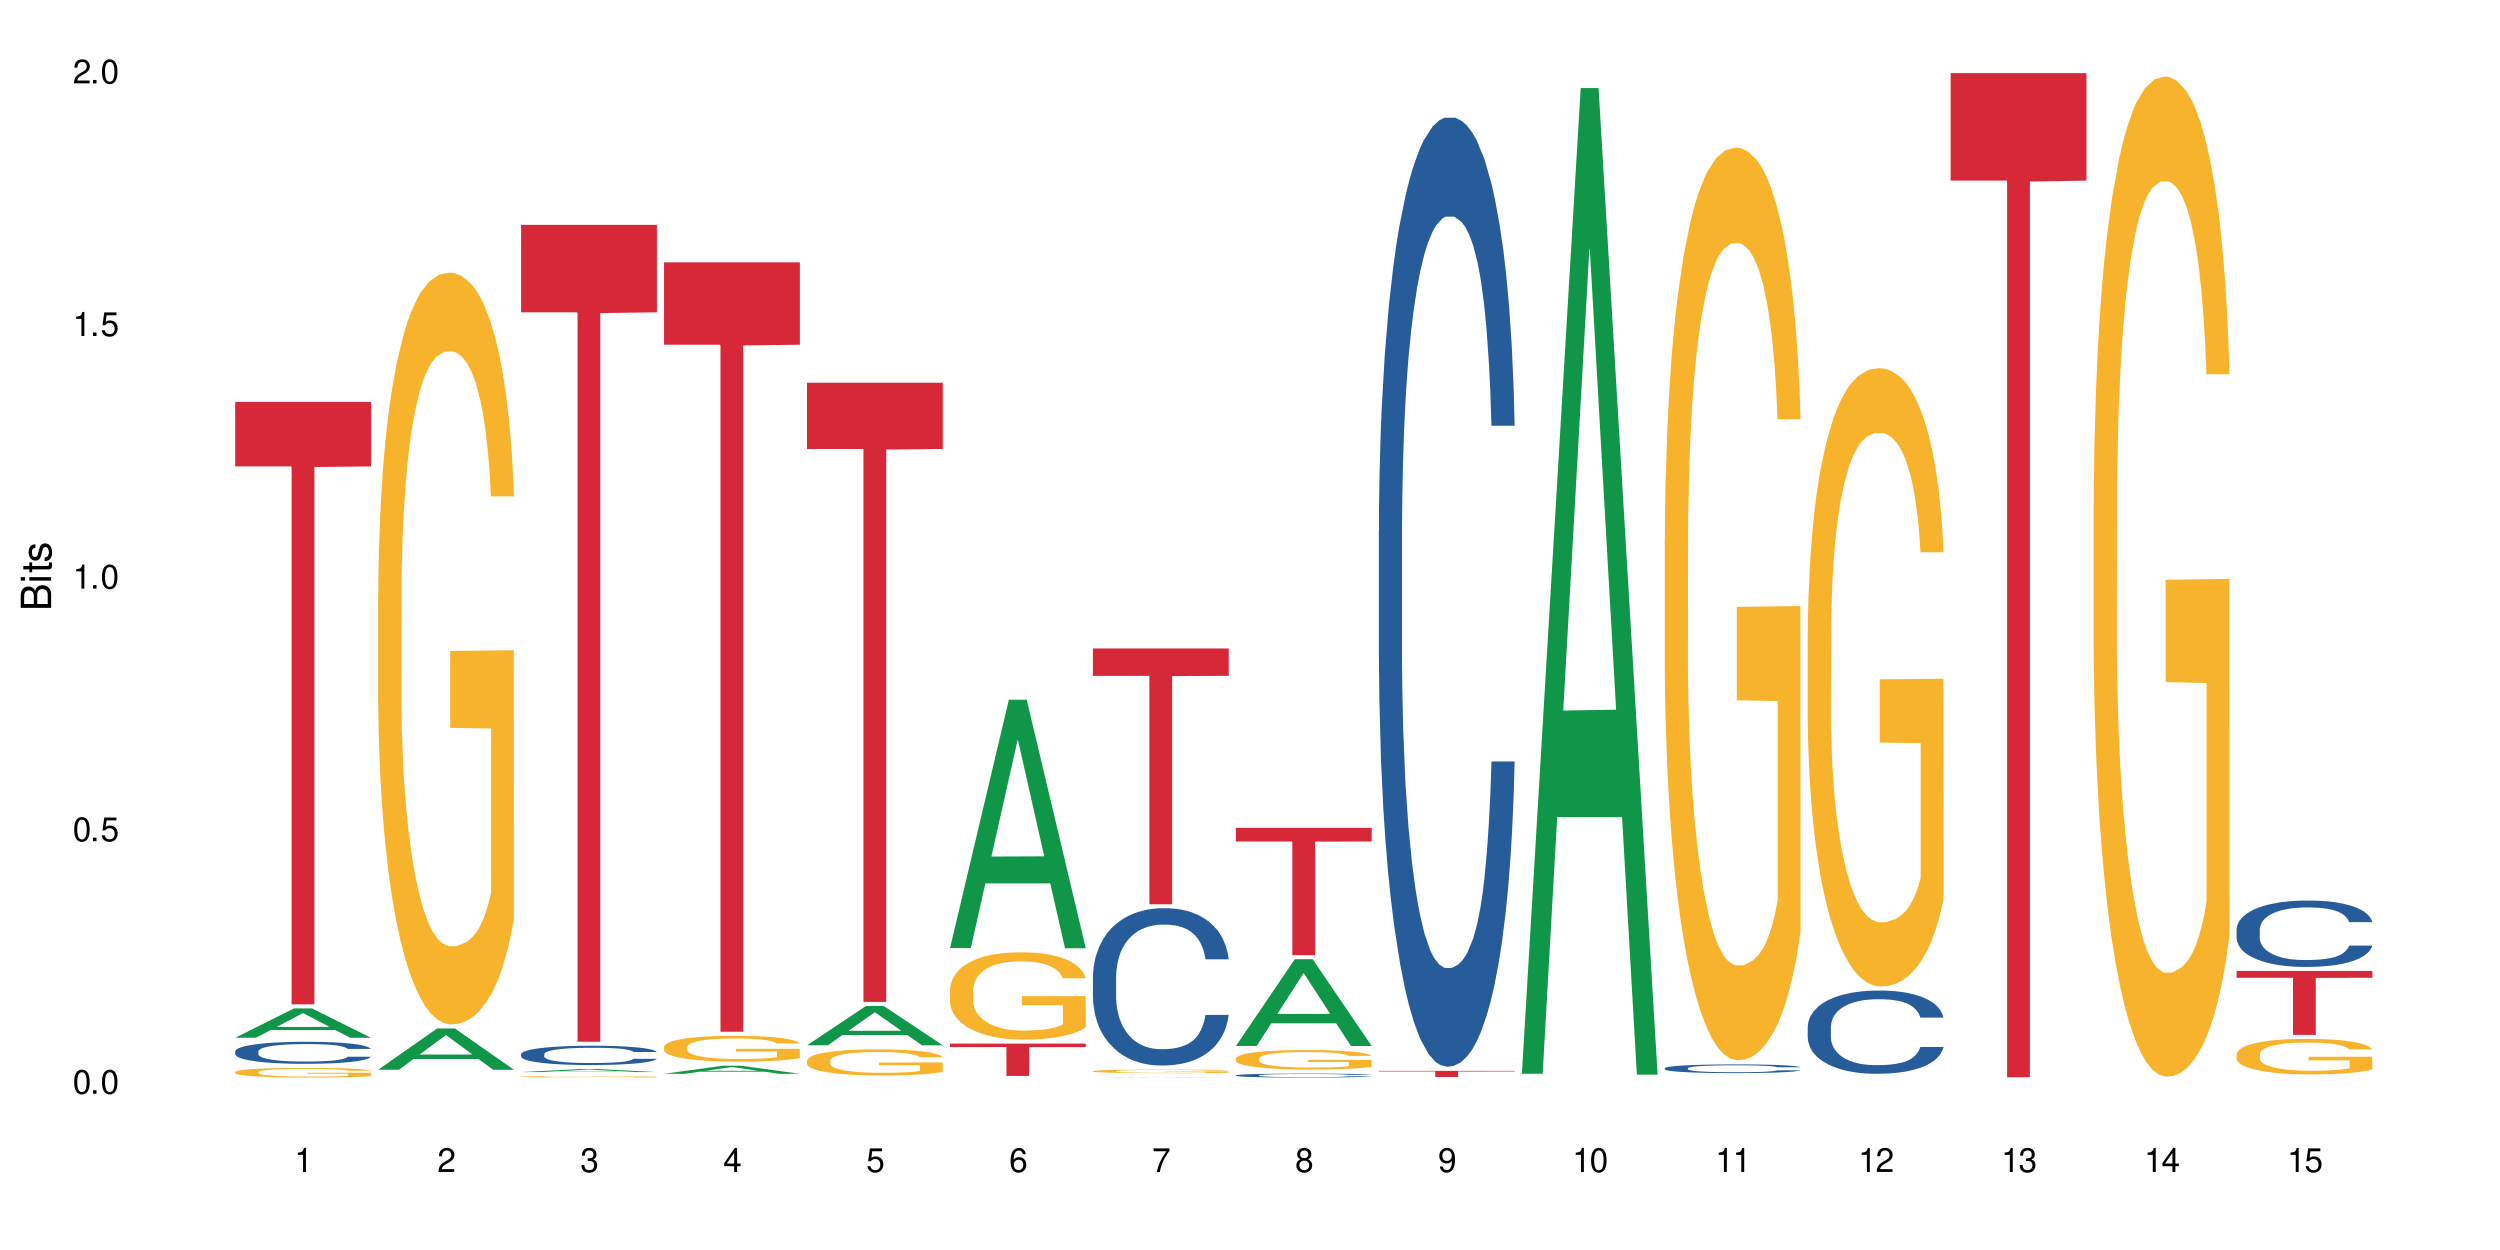 <?xml version="1.0" encoding="UTF-8"?>
<svg xmlns="http://www.w3.org/2000/svg" xmlns:xlink="http://www.w3.org/1999/xlink" width="720" height="360" viewBox="0 0 720 360">
<defs>
<g>
<g id="glyph-0-0">
</g>
<g id="glyph-0-1">
<path d="M 2.641 -6.938 C 2 -6.938 1.422 -6.656 1.078 -6.172 C 0.641 -5.562 0.406 -4.641 0.406 -3.359 C 0.406 -1.016 1.188 0.219 2.641 0.219 C 4.078 0.219 4.859 -1.016 4.859 -3.297 C 4.859 -4.641 4.656 -5.547 4.203 -6.172 C 3.844 -6.656 3.281 -6.938 2.641 -6.938 Z M 2.641 -6.188 C 3.547 -6.188 4 -5.25 4 -3.375 C 4 -1.406 3.562 -0.484 2.625 -0.484 C 1.734 -0.484 1.281 -1.438 1.281 -3.344 C 1.281 -5.25 1.734 -6.188 2.641 -6.188 Z M 2.641 -6.188 "/>
</g>
<g id="glyph-0-2">
<path d="M 1.828 -1 L 0.828 -1 L 0.828 0 L 1.828 0 Z M 1.828 -1 "/>
</g>
<g id="glyph-0-3">
<path d="M 4.562 -6.797 L 1.062 -6.797 L 0.547 -3.094 L 1.328 -3.094 C 1.719 -3.562 2.047 -3.734 2.578 -3.734 C 3.484 -3.734 4.062 -3.109 4.062 -2.094 C 4.062 -1.125 3.484 -0.531 2.578 -0.531 C 1.828 -0.531 1.375 -0.906 1.188 -1.672 L 0.328 -1.672 C 0.453 -1.109 0.547 -0.844 0.75 -0.594 C 1.125 -0.078 1.828 0.219 2.594 0.219 C 3.969 0.219 4.922 -0.781 4.922 -2.219 C 4.922 -3.562 4.031 -4.484 2.719 -4.484 C 2.25 -4.484 1.859 -4.359 1.469 -4.062 L 1.734 -5.969 L 4.562 -5.969 Z M 4.562 -6.797 "/>
</g>
<g id="glyph-0-4">
<path d="M 2.484 -4.938 L 2.484 0 L 3.328 0 L 3.328 -6.938 L 2.766 -6.938 C 2.469 -5.875 2.281 -5.734 0.984 -5.562 L 0.984 -4.938 Z M 2.484 -4.938 "/>
</g>
<g id="glyph-0-5">
<path d="M 4.859 -0.828 L 1.281 -0.828 C 1.359 -1.406 1.672 -1.781 2.5 -2.281 L 3.469 -2.828 C 4.406 -3.344 4.906 -4.062 4.906 -4.906 C 4.906 -5.484 4.672 -6.031 4.266 -6.406 C 3.859 -6.766 3.375 -6.938 2.719 -6.938 C 1.859 -6.938 1.219 -6.625 0.844 -6.031 C 0.609 -5.672 0.5 -5.234 0.484 -4.531 L 1.328 -4.531 C 1.359 -5.016 1.406 -5.281 1.531 -5.516 C 1.75 -5.938 2.188 -6.203 2.703 -6.203 C 3.469 -6.203 4.031 -5.641 4.031 -4.891 C 4.031 -4.344 3.719 -3.859 3.125 -3.516 L 2.234 -3 C 0.812 -2.172 0.406 -1.531 0.328 -0.016 L 4.859 -0.016 Z M 4.859 -0.828 "/>
</g>
<g id="glyph-0-6">
<path d="M 2.125 -3.188 L 2.578 -3.188 C 3.5 -3.188 3.984 -2.766 3.984 -1.922 C 3.984 -1.062 3.469 -0.531 2.594 -0.531 C 1.656 -0.531 1.203 -1 1.156 -2.016 L 0.312 -2.016 C 0.344 -1.453 0.438 -1.094 0.609 -0.781 C 0.953 -0.109 1.625 0.219 2.547 0.219 C 3.953 0.219 4.859 -0.625 4.859 -1.938 C 4.859 -2.828 4.516 -3.297 3.703 -3.594 C 4.344 -3.844 4.656 -4.328 4.656 -5.031 C 4.656 -6.219 3.875 -6.938 2.578 -6.938 C 1.203 -6.938 0.484 -6.172 0.453 -4.703 L 1.297 -4.703 C 1.312 -5.125 1.344 -5.359 1.453 -5.578 C 1.641 -5.969 2.062 -6.203 2.594 -6.203 C 3.344 -6.203 3.797 -5.75 3.797 -5 C 3.797 -4.516 3.609 -4.219 3.25 -4.047 C 3.016 -3.953 2.703 -3.922 2.125 -3.906 Z M 2.125 -3.188 "/>
</g>
<g id="glyph-0-7">
<path d="M 3.141 -1.672 L 3.141 0 L 3.984 0 L 3.984 -1.672 L 4.984 -1.672 L 4.984 -2.438 L 3.984 -2.438 L 3.984 -6.938 L 3.359 -6.938 L 0.266 -2.578 L 0.266 -1.672 Z M 3.141 -2.438 L 1 -2.438 L 3.141 -5.5 Z M 3.141 -2.438 "/>
</g>
<g id="glyph-0-8">
<path d="M 4.781 -5.125 C 4.609 -6.266 3.891 -6.938 2.844 -6.938 C 2.094 -6.938 1.422 -6.578 1.031 -5.953 C 0.594 -5.266 0.406 -4.422 0.406 -3.172 C 0.406 -2 0.578 -1.25 0.984 -0.641 C 1.359 -0.078 1.953 0.219 2.703 0.219 C 3.984 0.219 4.922 -0.75 4.922 -2.094 C 4.922 -3.375 4.062 -4.281 2.844 -4.281 C 2.172 -4.281 1.641 -4.031 1.281 -3.516 C 1.281 -5.234 1.828 -6.188 2.797 -6.188 C 3.391 -6.188 3.797 -5.797 3.938 -5.125 Z M 2.734 -3.531 C 3.547 -3.531 4.062 -2.953 4.062 -2.031 C 4.062 -1.156 3.484 -0.531 2.703 -0.531 C 1.922 -0.531 1.328 -1.188 1.328 -2.078 C 1.328 -2.938 1.906 -3.531 2.734 -3.531 Z M 2.734 -3.531 "/>
</g>
<g id="glyph-0-9">
<path d="M 4.984 -6.797 L 0.438 -6.797 L 0.438 -5.969 L 4.109 -5.969 C 2.5 -3.656 1.828 -2.234 1.328 0 L 2.219 0 C 2.594 -2.172 3.453 -4.047 4.984 -6.094 Z M 4.984 -6.797 "/>
</g>
<g id="glyph-0-10">
<path d="M 3.75 -3.656 C 4.469 -4.094 4.688 -4.438 4.688 -5.078 C 4.688 -6.172 3.844 -6.938 2.641 -6.938 C 1.438 -6.938 0.594 -6.172 0.594 -5.094 C 0.594 -4.438 0.812 -4.094 1.516 -3.656 C 0.734 -3.266 0.359 -2.703 0.359 -1.922 C 0.359 -0.656 1.281 0.219 2.641 0.219 C 3.984 0.219 4.922 -0.656 4.922 -1.922 C 4.922 -2.703 4.531 -3.266 3.75 -3.656 Z M 2.641 -6.188 C 3.359 -6.188 3.812 -5.75 3.812 -5.062 C 3.812 -4.406 3.344 -3.984 2.641 -3.984 C 1.922 -3.984 1.453 -4.406 1.453 -5.078 C 1.453 -5.75 1.922 -6.188 2.641 -6.188 Z M 2.641 -3.266 C 3.484 -3.266 4.062 -2.719 4.062 -1.906 C 4.062 -1.078 3.484 -0.531 2.625 -0.531 C 1.797 -0.531 1.219 -1.094 1.219 -1.906 C 1.219 -2.719 1.781 -3.266 2.641 -3.266 Z M 2.641 -3.266 "/>
</g>
<g id="glyph-0-11">
<path d="M 0.516 -1.578 C 0.672 -0.453 1.406 0.219 2.438 0.219 C 3.188 0.219 3.859 -0.141 4.266 -0.766 C 4.688 -1.453 4.891 -2.297 4.891 -3.547 C 4.891 -4.719 4.703 -5.453 4.312 -6.078 C 3.938 -6.641 3.344 -6.938 2.594 -6.938 C 1.297 -6.938 0.359 -5.969 0.359 -4.625 C 0.359 -3.344 1.234 -2.453 2.453 -2.453 C 3.094 -2.453 3.578 -2.672 4.016 -3.203 C 4 -1.484 3.469 -0.531 2.5 -0.531 C 1.906 -0.531 1.484 -0.906 1.359 -1.578 Z M 2.578 -6.203 C 3.375 -6.203 3.969 -5.531 3.969 -4.641 C 3.969 -3.797 3.391 -3.188 2.547 -3.188 C 1.734 -3.188 1.234 -3.766 1.234 -4.688 C 1.234 -5.562 1.797 -6.203 2.578 -6.203 Z M 2.578 -6.203 "/>
</g>
<g id="glyph-1-0">
</g>
<g id="glyph-1-1">
<path d="M 0 -0.953 L 0 -4.891 C 0 -5.719 -0.234 -6.344 -0.734 -6.797 C -1.188 -7.234 -1.812 -7.469 -2.5 -7.469 C -3.547 -7.469 -4.188 -7 -4.625 -5.875 C -4.984 -6.688 -5.625 -7.094 -6.531 -7.094 C -7.172 -7.094 -7.734 -6.859 -8.141 -6.391 C -8.562 -5.922 -8.75 -5.344 -8.75 -4.5 L -8.75 -0.953 Z M -4.984 -2.062 L -7.766 -2.062 L -7.766 -4.219 C -7.766 -4.844 -7.688 -5.203 -7.453 -5.5 C -7.219 -5.812 -6.859 -5.969 -6.375 -5.969 C -5.891 -5.969 -5.531 -5.812 -5.297 -5.5 C -5.062 -5.203 -4.984 -4.844 -4.984 -4.219 Z M -0.984 -2.062 L -4 -2.062 L -4 -4.781 C -4 -5.766 -3.438 -6.359 -2.484 -6.359 C -1.547 -6.359 -0.984 -5.766 -0.984 -4.781 Z M -0.984 -2.062 "/>
</g>
<g id="glyph-1-2">
<path d="M -6.281 -1.797 L -6.281 -0.797 L 0 -0.797 L 0 -1.797 Z M -8.75 -1.797 L -8.75 -0.797 L -7.484 -0.797 L -7.484 -1.797 Z M -8.75 -1.797 "/>
</g>
<g id="glyph-1-3">
<path d="M -6.281 -3.047 L -6.281 -2.016 L -8.016 -2.016 L -8.016 -1.016 L -6.281 -1.016 L -6.281 -0.172 L -5.469 -0.172 L -5.469 -1.016 L -0.719 -1.016 C -0.078 -1.016 0.281 -1.453 0.281 -2.234 C 0.281 -2.5 0.25 -2.719 0.188 -3.047 L -0.641 -3.047 C -0.609 -2.906 -0.594 -2.766 -0.594 -2.562 C -0.594 -2.141 -0.719 -2.016 -1.156 -2.016 L -5.469 -2.016 L -5.469 -3.047 Z M -6.281 -3.047 "/>
</g>
<g id="glyph-1-4">
<path d="M -4.531 -5.25 C -5.766 -5.25 -6.469 -4.422 -6.469 -2.969 C -6.469 -1.516 -5.719 -0.562 -4.547 -0.562 C -3.562 -0.562 -3.094 -1.062 -2.734 -2.562 L -2.516 -3.484 C -2.344 -4.188 -2.094 -4.469 -1.641 -4.469 C -1.047 -4.469 -0.641 -3.875 -0.641 -3 C -0.641 -2.453 -0.797 -2 -1.062 -1.75 C -1.25 -1.594 -1.422 -1.531 -1.875 -1.469 L -1.875 -0.406 C -0.422 -0.453 0.281 -1.266 0.281 -2.922 C 0.281 -4.5 -0.5 -5.516 -1.719 -5.516 C -2.656 -5.516 -3.172 -4.984 -3.469 -3.734 L -3.703 -2.766 C -3.891 -1.953 -4.156 -1.609 -4.594 -1.609 C -5.188 -1.609 -5.547 -2.125 -5.547 -2.938 C -5.547 -3.75 -5.203 -4.172 -4.531 -4.203 Z M -4.531 -5.25 "/>
</g>
</g>
</defs>
<rect x="-72" y="-36" width="864" height="432" fill="rgb(100%, 100%, 100%)" fill-opacity="1"/>
<path fill-rule="nonzero" fill="rgb(6.275%, 58.824%, 28.235%)" fill-opacity="1" d="M 67.73 298.867 L 67.773 298.859 L 84.695 290.41 L 89.836 290.41 L 106.844 298.879 L 100.867 298.879 L 96.605 296.668 L 77.926 296.668 L 73.75 298.867 L 67.73 298.867 L 79.723 295.754 L 94.895 295.746 L 87.328 291.793 L 87.246 291.785 L 87.16 291.809 L 79.684 295.746 L 79.723 295.754 Z M 67.73 298.867 "/>
<path fill-rule="nonzero" fill="rgb(14.51%, 36.078%, 60%)" fill-opacity="1" d="M 67.73 302.797 L 67.777 302.793 L 67.777 302.652 L 67.922 302.434 L 68.254 302.152 L 68.59 301.961 L 69.449 301.621 L 70.641 301.289 L 71.879 301.035 L 72.785 300.887 L 73.598 300.77 L 75.457 300.555 L 76.652 300.445 L 77.938 300.348 L 79.512 300.246 L 80.656 300.191 L 83.234 300.098 L 85.141 300.055 L 86.621 300.039 L 89.816 300.039 L 91.723 300.062 L 93.105 300.09 L 94.633 300.137 L 95.922 300.191 L 98.164 300.316 L 100.168 300.48 L 101.074 300.57 L 102.504 300.75 L 103.602 300.926 L 104.363 301.078 L 105.223 301.289 L 105.984 301.551 L 106.559 301.848 L 106.844 302.098 L 100.168 302.098 L 99.832 301.863 L 99.449 301.684 L 98.734 301.445 L 98.02 301.277 L 97.02 301.109 L 96.113 301 L 94.871 300.891 L 93.773 300.82 L 92.629 300.77 L 91.531 300.734 L 89.434 300.699 L 87 300.699 L 86.094 300.711 L 84.234 300.758 L 83.234 300.797 L 81.801 300.879 L 80.801 300.953 L 79.609 301.07 L 78.797 301.168 L 77.797 301.32 L 77.078 301.453 L 76.27 301.645 L 75.793 301.789 L 75.363 301.953 L 74.98 302.141 L 74.695 302.344 L 74.504 302.559 L 74.41 302.77 L 74.41 303.668 L 74.504 303.875 L 74.742 304.117 L 75.363 304.473 L 76.27 304.781 L 77.32 305.023 L 78.32 305.195 L 78.891 305.277 L 79.656 305.371 L 80.848 305.488 L 82.566 305.602 L 83.566 305.648 L 85.094 305.695 L 86.668 305.719 L 88.766 305.719 L 90.625 305.695 L 91.867 305.668 L 93.156 305.621 L 94.918 305.52 L 96.016 305.43 L 96.969 305.32 L 97.688 305.207 L 98.164 305.117 L 98.879 304.938 L 99.449 304.738 L 99.879 304.535 L 100.168 304.34 L 106.844 304.34 L 106.559 304.57 L 106.129 304.797 L 105.699 304.965 L 105.031 305.168 L 104.27 305.348 L 103.172 305.551 L 102.266 305.684 L 101.074 305.828 L 99.977 305.938 L 98.781 306.035 L 97.02 306.152 L 95.875 306.211 L 94.633 306.262 L 93.156 306.309 L 91.293 306.352 L 89.289 306.375 L 87.43 306.379 L 85.426 306.367 L 83.949 306.344 L 81.992 306.293 L 79.559 306.188 L 77.797 306.078 L 76.414 305.969 L 75.219 305.852 L 73.883 305.695 L 72.168 305.441 L 71.117 305.242 L 70.402 305.082 L 69.59 304.855 L 69.02 304.652 L 68.352 304.328 L 67.875 303.914 L 67.73 303.598 Z M 67.73 302.797 "/>
<path fill-rule="nonzero" fill="rgb(96.863%, 70.196%, 16.863%)" fill-opacity="1" d="M 67.73 308.738 L 67.777 308.734 L 67.777 308.684 L 67.969 308.57 L 68.445 308.41 L 69.066 308.281 L 69.734 308.18 L 70.164 308.125 L 70.879 308.047 L 71.5 307.992 L 73.074 307.879 L 75.078 307.77 L 76.172 307.723 L 77.414 307.68 L 79.18 307.633 L 79.988 307.613 L 82.469 307.574 L 85.285 307.547 L 88.383 307.539 L 89.816 307.543 L 91.77 307.555 L 94.441 307.582 L 95.969 307.605 L 97.16 307.633 L 98.402 307.664 L 99.926 307.719 L 101.359 307.777 L 102.504 307.84 L 103.648 307.914 L 104.602 307.996 L 105.414 308.086 L 106.129 308.195 L 106.559 308.285 L 106.844 308.371 L 100.215 308.371 L 99.832 308.285 L 99.402 308.215 L 98.688 308.129 L 97.973 308.07 L 97.258 308.02 L 95.922 307.953 L 94.777 307.914 L 93.344 307.879 L 91.961 307.855 L 90.387 307.84 L 89.434 307.836 L 86.906 307.836 L 84.617 307.852 L 83.281 307.871 L 82.328 307.895 L 80.992 307.93 L 80.18 307.961 L 79.703 307.98 L 78.273 308.062 L 77.32 308.133 L 76.793 308.18 L 76.125 308.258 L 75.648 308.328 L 75.125 308.43 L 74.84 308.504 L 74.457 308.68 L 74.41 309.137 L 74.551 309.234 L 74.84 309.34 L 75.219 309.43 L 75.793 309.527 L 76.363 309.602 L 77.367 309.703 L 78.227 309.77 L 78.891 309.812 L 80.18 309.879 L 80.703 309.902 L 81.945 309.949 L 83.234 309.984 L 84.809 310.016 L 86 310.031 L 87.906 310.043 L 90.34 310.043 L 93.203 310.027 L 95.016 310.008 L 96.254 309.988 L 97.066 309.969 L 98.066 309.941 L 98.781 309.918 L 99.449 309.887 L 100.262 309.844 L 100.262 309.234 L 88.48 309.23 L 88.48 308.945 L 106.797 308.945 L 106.844 309.941 L 105.844 310.012 L 104.602 310.078 L 103.41 310.129 L 102.168 310.172 L 100.406 310.219 L 98.973 310.25 L 96.781 310.285 L 94.777 310.309 L 92.676 310.324 L 90.816 310.332 L 88.621 310.336 L 86.668 310.328 L 84.57 310.312 L 82.898 310.293 L 81.371 310.27 L 79.848 310.234 L 77.938 310.18 L 76.699 310.137 L 75.41 310.086 L 74.121 310.02 L 72.977 309.953 L 72.215 309.898 L 71.453 309.836 L 70.641 309.762 L 69.879 309.672 L 69.305 309.594 L 68.781 309.504 L 68.398 309.422 L 68.016 309.305 L 67.828 309.215 L 67.73 309.137 Z M 67.73 308.738 "/>
<path fill-rule="nonzero" fill="rgb(83.922%, 15.686%, 22.353%)" fill-opacity="1" d="M 67.73 115.766 L 106.844 115.766 L 106.844 134.332 L 90.543 134.496 L 90.543 289.246 L 83.984 289.246 L 83.984 134.66 L 83.891 134.332 L 67.73 134.332 Z M 67.73 115.766 "/>
<path fill-rule="nonzero" fill="rgb(6.275%, 58.824%, 28.235%)" fill-opacity="1" d="M 108.902 308.082 L 108.945 308.07 L 125.867 296.203 L 131.008 296.203 L 148.016 308.094 L 142.039 308.094 L 137.777 304.988 L 119.098 304.988 L 114.922 308.082 L 108.902 308.082 L 120.895 303.707 L 136.062 303.695 L 128.5 298.145 L 128.418 298.133 L 128.332 298.168 L 120.855 303.695 L 120.895 303.707 Z M 108.902 308.082 "/>
<path fill-rule="nonzero" fill="rgb(14.51%, 36.078%, 60%)" fill-opacity="1" d="M 108.902 309.258 L 121.828 309.258 L 124.406 309.254 L 135.805 309.254 L 137.094 309.258 L 148.016 309.258 L 115.582 309.258 L 115.582 309.262 L 148.016 309.262 L 108.902 309.262 Z M 108.902 309.258 "/>
<path fill-rule="nonzero" fill="rgb(96.863%, 70.196%, 16.863%)" fill-opacity="1" d="M 108.902 171.25 L 108.949 171.051 L 108.949 167.094 L 109.141 158.195 L 109.617 145.938 L 110.238 135.852 L 110.906 127.941 L 111.336 123.789 L 112.051 117.855 L 112.672 113.504 L 114.246 104.605 L 116.25 96.301 L 117.344 92.742 L 118.586 89.379 L 120.352 85.621 L 121.16 84.238 L 123.641 81.074 L 126.457 79.098 L 129.555 78.504 L 130.988 78.703 L 132.941 79.492 L 135.613 81.668 L 137.141 83.645 L 138.332 85.621 L 139.574 88.195 L 141.098 92.148 L 142.531 96.895 L 143.676 101.641 L 144.82 107.574 L 145.773 113.902 L 146.586 120.82 L 147.301 129.129 L 147.73 136.051 L 148.016 142.969 L 141.387 142.969 L 141.004 136.051 L 140.574 130.711 L 139.859 124.184 L 139.145 119.438 L 138.43 115.68 L 137.094 110.539 L 135.949 107.375 L 134.516 104.605 L 133.133 102.828 L 131.559 101.641 L 130.605 101.246 L 128.078 101.246 L 125.789 102.629 L 124.453 104.211 L 123.5 105.793 L 122.164 108.758 L 121.352 111.133 L 120.875 112.715 L 119.445 118.844 L 118.488 124.383 L 117.965 128.141 L 117.297 134.07 L 116.82 139.41 L 116.297 147.32 L 116.008 153.254 L 115.629 166.699 L 115.582 202.297 L 115.723 209.809 L 116.008 217.918 L 116.391 225.035 L 116.965 232.551 L 117.535 238.285 L 118.539 245.996 L 119.395 251.141 L 120.062 254.5 L 121.352 259.84 L 121.875 261.621 L 123.117 265.18 L 124.406 267.949 L 125.98 270.32 L 127.172 271.508 L 129.078 272.496 L 131.512 272.496 L 134.375 271.309 L 136.188 269.727 L 137.426 268.145 L 138.238 266.762 L 139.238 264.586 L 139.953 262.609 L 140.621 260.434 L 141.434 257.07 L 141.434 209.809 L 129.652 209.613 L 129.652 187.465 L 147.969 187.266 L 148.016 264.586 L 147.016 269.926 L 145.773 275.066 L 144.582 279.023 L 143.34 282.383 L 141.578 286.141 L 140.145 288.516 L 137.949 291.281 L 135.949 293.062 L 133.848 294.25 L 131.988 294.844 L 129.793 295.039 L 127.84 294.645 L 125.742 293.457 L 124.07 291.875 L 122.543 289.898 L 121.02 287.328 L 119.109 283.176 L 117.871 279.812 L 116.582 275.66 L 115.293 270.715 L 114.148 265.379 L 113.387 261.227 L 112.625 256.48 L 111.812 250.547 L 111.051 243.824 L 110.477 237.691 L 109.953 230.77 L 109.57 224.246 L 109.188 215.348 L 108.996 208.227 L 108.902 202.098 Z M 108.902 171.25 "/>
<path fill-rule="nonzero" fill="rgb(6.275%, 58.824%, 28.235%)" fill-opacity="1" d="M 150.074 308.75 L 150.117 308.75 L 167.039 307.887 L 172.18 307.887 L 189.188 308.754 L 183.211 308.754 L 178.949 308.527 L 160.27 308.527 L 156.09 308.75 L 150.074 308.75 L 162.066 308.434 L 177.234 308.434 L 169.672 308.027 L 169.504 308.027 L 162.027 308.434 L 162.066 308.434 Z M 150.074 308.75 "/>
<path fill-rule="nonzero" fill="rgb(14.51%, 36.078%, 60%)" fill-opacity="1" d="M 150.074 303.594 L 150.121 303.586 L 150.121 303.465 L 150.266 303.273 L 150.598 303.031 L 150.934 302.863 L 151.793 302.562 L 152.984 302.273 L 154.223 302.051 L 155.129 301.918 L 155.941 301.82 L 157.801 301.633 L 158.992 301.535 L 160.281 301.449 L 161.855 301.363 L 163 301.312 L 165.578 301.23 L 167.484 301.195 L 168.965 301.18 L 172.16 301.18 L 174.066 301.199 L 175.449 301.227 L 176.977 301.266 L 178.266 301.312 L 180.508 301.422 L 182.508 301.566 L 183.414 301.645 L 184.848 301.805 L 185.945 301.957 L 186.707 302.086 L 187.566 302.273 L 188.328 302.504 L 188.902 302.762 L 189.188 302.98 L 182.508 302.98 L 182.176 302.777 L 181.793 302.617 L 181.078 302.41 L 180.363 302.266 L 179.359 302.117 L 178.453 302.02 L 177.215 301.926 L 176.117 301.863 L 174.973 301.82 L 173.875 301.789 L 171.777 301.758 L 169.344 301.758 L 168.438 301.77 L 166.578 301.809 L 165.578 301.844 L 164.145 301.914 L 163.145 301.98 L 161.953 302.082 L 161.141 302.168 L 160.137 302.301 L 159.422 302.418 L 158.613 302.582 L 158.137 302.711 L 157.707 302.852 L 157.324 303.02 L 157.039 303.195 L 156.848 303.383 L 156.754 303.566 L 156.754 304.352 L 156.848 304.535 L 157.086 304.746 L 157.707 305.055 L 158.613 305.324 L 159.66 305.539 L 160.664 305.691 L 161.234 305.762 L 162 305.844 L 163.191 305.945 L 164.91 306.043 L 165.91 306.086 L 167.438 306.125 L 169.012 306.145 L 171.109 306.145 L 172.969 306.125 L 174.211 306.102 L 175.496 306.059 L 177.262 305.973 L 178.359 305.895 L 179.312 305.797 L 180.027 305.699 L 180.508 305.617 L 181.223 305.461 L 181.793 305.289 L 182.223 305.113 L 182.508 304.941 L 189.188 304.941 L 188.902 305.145 L 188.473 305.34 L 188.043 305.488 L 187.375 305.664 L 186.613 305.82 L 185.516 306 L 184.609 306.117 L 183.414 306.242 L 182.32 306.34 L 181.125 306.426 L 179.359 306.527 L 178.215 306.578 L 176.977 306.621 L 175.496 306.664 L 173.637 306.699 L 171.633 306.719 L 169.773 306.723 L 167.77 306.715 L 166.293 306.695 L 164.336 306.648 L 161.902 306.555 L 160.137 306.461 L 158.754 306.363 L 157.562 306.262 L 156.227 306.125 L 154.512 305.902 L 153.461 305.73 L 152.746 305.59 L 151.934 305.391 L 151.363 305.215 L 150.695 304.93 L 150.219 304.57 L 150.074 304.293 Z M 150.074 303.594 "/>
<path fill-rule="nonzero" fill="rgb(96.863%, 70.196%, 16.863%)" fill-opacity="1" d="M 150.074 310.094 L 150.121 310.094 L 150.121 310.086 L 150.312 310.07 L 150.789 310.047 L 151.41 310.027 L 152.078 310.012 L 152.508 310.004 L 153.223 309.992 L 153.844 309.98 L 155.418 309.965 L 157.418 309.949 L 158.516 309.941 L 159.758 309.938 L 161.523 309.93 L 162.332 309.926 L 164.812 309.918 L 167.629 309.914 L 172.16 309.914 L 174.113 309.918 L 176.785 309.922 L 178.312 309.926 L 179.504 309.93 L 180.746 309.934 L 182.27 309.941 L 183.703 309.949 L 185.992 309.973 L 186.945 309.984 L 187.758 309.996 L 188.473 310.012 L 188.902 310.027 L 189.188 310.039 L 182.559 310.039 L 182.176 310.027 L 181.746 310.016 L 180.316 309.992 L 179.602 309.988 L 178.266 309.977 L 177.121 309.969 L 175.688 309.965 L 174.305 309.961 L 172.73 309.961 L 171.777 309.957 L 169.25 309.957 L 166.961 309.961 L 165.625 309.965 L 164.672 309.969 L 163.336 309.973 L 162.523 309.977 L 160.617 309.992 L 159.66 310.004 L 159.137 310.012 L 158.469 310.023 L 157.992 310.031 L 157.469 310.047 L 157.18 310.059 L 156.801 310.086 L 156.754 310.156 L 156.895 310.168 L 157.18 310.184 L 157.562 310.199 L 158.137 310.215 L 158.707 310.223 L 159.711 310.238 L 160.566 310.25 L 161.234 310.258 L 162.523 310.266 L 163.047 310.27 L 164.289 310.277 L 165.578 310.281 L 167.148 310.285 L 168.344 310.289 L 175.547 310.289 L 177.359 310.285 L 178.598 310.281 L 179.41 310.281 L 180.41 310.277 L 181.125 310.273 L 181.793 310.266 L 182.605 310.262 L 182.605 310.168 L 170.824 310.168 L 170.824 310.125 L 189.141 310.125 L 189.188 310.277 L 188.188 310.285 L 186.945 310.297 L 185.754 310.305 L 184.512 310.309 L 182.746 310.316 L 181.316 310.32 L 179.121 310.328 L 177.121 310.332 L 175.02 310.332 L 173.16 310.336 L 170.965 310.336 L 169.012 310.332 L 166.91 310.332 L 165.242 310.328 L 163.715 310.324 L 162.191 310.32 L 160.281 310.312 L 159.043 310.305 L 156.465 310.289 L 155.32 310.277 L 154.559 310.27 L 153.793 310.262 L 152.984 310.25 L 152.219 310.234 L 151.648 310.223 L 151.125 310.211 L 150.359 310.18 L 150.168 310.168 L 150.074 310.152 Z M 150.074 310.094 "/>
<path fill-rule="nonzero" fill="rgb(83.922%, 15.686%, 22.353%)" fill-opacity="1" d="M 150.074 64.762 L 189.188 64.762 L 189.188 89.945 L 172.887 90.168 L 172.887 300.02 L 166.328 300.02 L 166.328 90.387 L 166.234 89.945 L 150.074 89.945 Z M 150.074 64.762 "/>
<path fill-rule="nonzero" fill="rgb(6.275%, 58.824%, 28.235%)" fill-opacity="1" d="M 191.246 309.246 L 191.289 309.246 L 208.211 306.926 L 213.352 306.926 L 230.359 309.25 L 224.383 309.25 L 220.121 308.645 L 201.441 308.645 L 197.262 309.246 L 191.246 309.246 L 203.238 308.391 L 218.406 308.391 L 210.844 307.305 L 210.762 307.305 L 210.676 307.309 L 203.195 308.391 L 203.238 308.391 Z M 191.246 309.246 "/>
<path fill-rule="nonzero" fill="rgb(96.863%, 70.196%, 16.863%)" fill-opacity="1" d="M 191.246 301.504 L 191.293 301.496 L 191.293 301.359 L 191.484 301.055 L 191.961 300.633 L 192.582 300.285 L 193.25 300.012 L 193.68 299.867 L 194.395 299.664 L 195.016 299.516 L 196.59 299.207 L 198.59 298.922 L 199.688 298.801 L 200.93 298.684 L 202.695 298.555 L 203.504 298.508 L 205.984 298.398 L 208.801 298.332 L 211.898 298.309 L 213.332 298.316 L 215.285 298.344 L 217.957 298.418 L 219.484 298.488 L 220.676 298.555 L 221.918 298.645 L 223.441 298.781 L 224.875 298.941 L 226.02 299.105 L 227.164 299.312 L 228.117 299.527 L 228.93 299.766 L 229.645 300.051 L 230.074 300.289 L 230.359 300.527 L 223.73 300.527 L 223.348 300.289 L 222.918 300.105 L 222.203 299.883 L 221.488 299.719 L 220.77 299.59 L 219.438 299.414 L 218.293 299.305 L 216.859 299.207 L 215.477 299.148 L 213.902 299.105 L 212.949 299.094 L 210.422 299.094 L 208.133 299.141 L 206.797 299.195 L 205.84 299.25 L 204.508 299.352 L 203.695 299.434 L 203.219 299.488 L 201.789 299.699 L 200.832 299.891 L 200.309 300.02 L 199.641 300.223 L 199.164 300.406 L 198.641 300.68 L 198.352 300.883 L 197.973 301.348 L 197.922 302.57 L 198.066 302.828 L 198.352 303.109 L 198.734 303.355 L 199.309 303.613 L 199.879 303.809 L 200.883 304.074 L 201.738 304.254 L 202.406 304.367 L 203.695 304.551 L 204.219 304.613 L 205.461 304.734 L 206.746 304.832 L 208.32 304.914 L 209.516 304.953 L 211.422 304.988 L 213.855 304.988 L 216.719 304.945 L 218.531 304.891 L 219.77 304.84 L 220.582 304.789 L 221.582 304.715 L 222.297 304.648 L 222.965 304.574 L 223.777 304.457 L 223.777 302.828 L 211.996 302.824 L 211.996 302.062 L 230.312 302.055 L 230.359 304.715 L 229.355 304.898 L 228.117 305.078 L 226.926 305.211 L 225.684 305.328 L 223.918 305.457 L 222.488 305.539 L 220.293 305.633 L 218.293 305.695 L 216.191 305.738 L 214.332 305.758 L 212.137 305.766 L 210.184 305.75 L 208.082 305.711 L 206.414 305.656 L 204.887 305.586 L 203.359 305.5 L 201.453 305.355 L 200.215 305.238 L 198.926 305.098 L 197.637 304.926 L 196.492 304.742 L 195.73 304.602 L 194.965 304.438 L 194.156 304.23 L 193.391 304 L 192.82 303.789 L 192.297 303.551 L 191.914 303.328 L 191.531 303.02 L 191.34 302.777 L 191.246 302.562 Z M 191.246 301.504 "/>
<path fill-rule="nonzero" fill="rgb(83.922%, 15.686%, 22.353%)" fill-opacity="1" d="M 191.246 75.555 L 230.359 75.555 L 230.359 99.277 L 214.059 99.484 L 214.059 297.148 L 207.5 297.148 L 207.5 99.691 L 207.402 99.277 L 191.246 99.277 Z M 191.246 75.555 "/>
<path fill-rule="nonzero" fill="rgb(6.275%, 58.824%, 28.235%)" fill-opacity="1" d="M 232.418 301.039 L 232.461 301.027 L 249.383 289.727 L 254.523 289.727 L 271.531 301.051 L 265.555 301.051 L 261.293 298.094 L 242.613 298.094 L 238.434 301.039 L 232.418 301.039 L 244.41 296.871 L 259.578 296.859 L 252.016 291.578 L 251.934 291.566 L 251.848 291.598 L 244.367 296.859 L 244.41 296.871 Z M 232.418 301.039 "/>
<path fill-rule="nonzero" fill="rgb(96.863%, 70.196%, 16.863%)" fill-opacity="1" d="M 232.418 305.438 L 232.465 305.43 L 232.465 305.293 L 232.656 304.984 L 233.133 304.559 L 233.754 304.207 L 234.422 303.93 L 234.852 303.785 L 235.566 303.582 L 236.188 303.43 L 237.758 303.121 L 239.762 302.832 L 240.859 302.707 L 242.102 302.59 L 243.863 302.457 L 244.676 302.41 L 247.156 302.301 L 249.969 302.23 L 253.07 302.211 L 254.504 302.219 L 256.457 302.246 L 259.129 302.32 L 260.656 302.391 L 261.848 302.457 L 263.086 302.547 L 264.613 302.688 L 266.047 302.852 L 267.191 303.016 L 268.336 303.223 L 269.289 303.441 L 270.098 303.684 L 270.816 303.973 L 271.246 304.215 L 271.531 304.453 L 264.898 304.453 L 264.52 304.215 L 264.09 304.027 L 263.375 303.801 L 262.66 303.637 L 261.941 303.504 L 260.609 303.324 L 259.461 303.215 L 258.031 303.121 L 256.648 303.059 L 255.074 303.016 L 254.121 303.004 L 251.594 303.004 L 249.305 303.051 L 247.969 303.105 L 247.012 303.16 L 245.676 303.266 L 244.867 303.348 L 244.391 303.402 L 242.957 303.613 L 242.004 303.809 L 241.48 303.938 L 240.812 304.145 L 240.336 304.332 L 239.812 304.605 L 239.523 304.812 L 239.145 305.281 L 239.094 306.52 L 239.238 306.781 L 239.523 307.062 L 239.906 307.309 L 240.48 307.57 L 241.051 307.77 L 242.051 308.039 L 242.91 308.219 L 243.578 308.336 L 244.867 308.52 L 245.391 308.582 L 246.633 308.707 L 247.918 308.805 L 249.492 308.887 L 250.688 308.926 L 252.594 308.961 L 255.027 308.961 L 257.887 308.918 L 259.699 308.863 L 260.941 308.809 L 261.754 308.762 L 262.754 308.688 L 263.469 308.617 L 264.137 308.543 L 264.949 308.426 L 264.949 306.781 L 253.168 306.773 L 253.168 306.004 L 271.484 305.996 L 271.531 308.688 L 270.527 308.871 L 269.289 309.051 L 268.098 309.188 L 266.855 309.305 L 265.09 309.438 L 263.66 309.52 L 261.465 309.613 L 259.461 309.676 L 257.363 309.719 L 255.504 309.738 L 253.309 309.746 L 251.355 309.73 L 249.254 309.691 L 247.586 309.637 L 246.059 309.566 L 244.531 309.477 L 242.625 309.332 L 241.387 309.215 L 240.098 309.07 L 238.809 308.898 L 237.664 308.715 L 236.902 308.57 L 236.137 308.402 L 235.328 308.199 L 234.562 307.965 L 233.992 307.75 L 233.465 307.508 L 233.086 307.281 L 232.703 306.973 L 232.512 306.727 L 232.418 306.512 Z M 232.418 305.438 "/>
<path fill-rule="nonzero" fill="rgb(83.922%, 15.686%, 22.353%)" fill-opacity="1" d="M 232.418 110.219 L 271.531 110.219 L 271.531 129.309 L 255.23 129.477 L 255.23 288.566 L 248.672 288.566 L 248.672 129.645 L 248.574 129.309 L 232.418 129.309 Z M 232.418 110.219 "/>
<path fill-rule="nonzero" fill="rgb(6.275%, 58.824%, 28.235%)" fill-opacity="1" d="M 273.59 273.035 L 273.629 272.969 L 290.555 201.516 L 295.695 201.516 L 312.703 273.102 L 306.727 273.102 L 302.465 254.418 L 283.785 254.418 L 279.605 273.035 L 273.59 273.035 L 285.582 246.688 L 300.75 246.621 L 293.188 213.211 L 293.105 213.145 L 293.02 213.348 L 285.539 246.621 L 285.582 246.688 Z M 273.59 273.035 "/>
<path fill-rule="nonzero" fill="rgb(96.863%, 70.196%, 16.863%)" fill-opacity="1" d="M 273.59 285.031 L 273.637 285.008 L 273.637 284.551 L 273.828 283.516 L 274.305 282.094 L 274.926 280.922 L 275.594 280.004 L 276.023 279.523 L 276.738 278.832 L 277.355 278.328 L 278.93 277.297 L 280.934 276.332 L 282.031 275.918 L 283.273 275.527 L 285.035 275.09 L 285.848 274.93 L 288.328 274.562 L 291.141 274.332 L 294.242 274.266 L 295.672 274.289 L 297.629 274.379 L 300.301 274.633 L 301.828 274.859 L 303.02 275.09 L 304.258 275.391 L 305.785 275.848 L 307.215 276.398 L 308.363 276.949 L 309.508 277.641 L 310.461 278.375 L 311.27 279.18 L 311.988 280.141 L 312.414 280.945 L 312.703 281.75 L 306.07 281.75 L 305.691 280.945 L 305.262 280.324 L 304.547 279.566 L 303.832 279.016 L 303.113 278.582 L 301.777 277.984 L 300.633 277.617 L 299.203 277.297 L 297.82 277.09 L 296.246 276.949 L 295.293 276.906 L 292.766 276.906 L 290.473 277.066 L 289.141 277.25 L 288.184 277.434 L 286.848 277.777 L 286.039 278.055 L 285.562 278.238 L 284.129 278.949 L 283.176 279.59 L 282.652 280.027 L 281.984 280.715 L 281.508 281.336 L 280.98 282.254 L 280.695 282.941 L 280.316 284.504 L 280.266 288.637 L 280.41 289.512 L 280.695 290.453 L 281.078 291.277 L 281.648 292.148 L 282.223 292.816 L 283.223 293.711 L 284.082 294.309 L 284.75 294.699 L 286.039 295.32 L 286.562 295.527 L 287.805 295.938 L 289.09 296.262 L 290.664 296.535 L 291.859 296.672 L 293.766 296.789 L 296.199 296.789 L 299.059 296.652 L 300.871 296.465 L 302.113 296.281 L 302.922 296.121 L 303.926 295.871 L 304.641 295.641 L 305.309 295.387 L 306.121 294.996 L 306.121 289.512 L 294.34 289.488 L 294.34 286.914 L 312.656 286.891 L 312.703 295.871 L 311.699 296.488 L 310.461 297.086 L 309.27 297.547 L 308.027 297.938 L 306.262 298.371 L 304.832 298.648 L 302.637 298.969 L 300.633 299.176 L 298.535 299.312 L 296.676 299.383 L 294.48 299.406 L 292.527 299.359 L 290.426 299.223 L 288.758 299.039 L 287.23 298.809 L 285.703 298.512 L 283.797 298.027 L 282.555 297.637 L 281.27 297.156 L 279.98 296.582 L 278.836 295.961 L 278.074 295.48 L 277.309 294.93 L 276.5 294.238 L 275.734 293.461 L 275.164 292.746 L 274.637 291.945 L 274.258 291.188 L 273.875 290.152 L 273.684 289.324 L 273.59 288.613 Z M 273.59 285.031 "/>
<path fill-rule="nonzero" fill="rgb(83.922%, 15.686%, 22.353%)" fill-opacity="1" d="M 273.59 300.566 L 312.703 300.566 L 312.703 301.562 L 296.402 301.574 L 296.402 309.875 L 289.844 309.875 L 289.844 301.582 L 289.746 301.562 L 273.59 301.562 Z M 273.59 300.566 "/>
<path fill-rule="nonzero" fill="rgb(6.275%, 58.824%, 28.235%)" fill-opacity="1" d="M 314.762 310.336 L 314.801 310.336 L 331.727 310.246 L 336.867 310.246 L 353.875 310.336 L 347.898 310.336 L 343.637 310.312 L 324.957 310.312 L 320.777 310.336 L 314.762 310.336 L 326.754 310.301 L 341.922 310.301 L 334.359 310.258 L 334.191 310.258 L 326.711 310.301 L 326.754 310.301 Z M 314.762 310.336 "/>
<path fill-rule="nonzero" fill="rgb(14.51%, 36.078%, 60%)" fill-opacity="1" d="M 314.762 281.289 L 314.809 281.25 L 314.809 280.254 L 314.953 278.684 L 315.285 276.695 L 315.621 275.328 L 316.477 272.887 L 317.672 270.527 L 318.91 268.703 L 319.816 267.629 L 320.629 266.801 L 322.488 265.27 L 323.68 264.48 L 324.969 263.777 L 326.543 263.074 L 327.688 262.66 L 330.262 262 L 332.172 261.707 L 333.648 261.586 L 336.844 261.586 L 338.754 261.75 L 340.137 261.957 L 341.664 262.289 L 342.949 262.66 L 345.191 263.57 L 347.195 264.73 L 348.102 265.395 L 349.531 266.676 L 350.629 267.918 L 351.395 268.996 L 352.25 270.527 L 353.016 272.391 L 353.586 274.5 L 353.875 276.281 L 347.195 276.281 L 346.863 274.625 L 346.48 273.34 L 345.766 271.645 L 345.051 270.445 L 344.047 269.242 L 343.141 268.457 L 341.902 267.668 L 340.805 267.172 L 339.66 266.801 L 338.562 266.551 L 336.465 266.305 L 334.031 266.305 L 333.125 266.387 L 331.266 266.719 L 330.262 267.008 L 328.832 267.586 L 327.832 268.125 L 326.637 268.953 L 325.828 269.656 L 324.824 270.734 L 324.109 271.684 L 323.297 273.051 L 322.82 274.086 L 322.391 275.246 L 322.012 276.613 L 321.727 278.062 L 321.535 279.594 L 321.438 281.082 L 321.438 287.5 L 321.535 288.992 L 321.773 290.73 L 322.391 293.254 L 323.297 295.449 L 324.348 297.188 L 325.352 298.43 L 325.922 299.008 L 326.684 299.672 L 327.879 300.5 L 329.594 301.328 L 330.598 301.66 L 332.121 301.988 L 333.695 302.156 L 335.797 302.156 L 337.656 301.988 L 338.895 301.781 L 340.184 301.453 L 341.949 300.746 L 343.047 300.086 L 344 299.301 L 344.715 298.512 L 345.191 297.852 L 345.906 296.566 L 346.48 295.16 L 346.91 293.711 L 347.195 292.301 L 353.875 292.301 L 353.586 293.957 L 353.16 295.574 L 352.73 296.773 L 352.062 298.223 L 351.297 299.508 L 350.199 300.953 L 349.293 301.906 L 348.102 302.941 L 347.004 303.73 L 345.812 304.434 L 344.047 305.262 L 342.902 305.676 L 341.664 306.047 L 340.184 306.379 L 338.324 306.668 L 336.32 306.832 L 334.461 306.875 L 332.457 306.793 L 330.977 306.625 L 329.023 306.254 L 326.59 305.508 L 324.824 304.723 L 323.441 303.938 L 322.25 303.109 L 320.914 301.988 L 319.195 300.168 L 318.148 298.762 L 317.434 297.602 L 316.621 295.988 L 316.047 294.539 L 315.379 292.219 L 314.902 289.281 L 314.762 287.004 Z M 314.762 281.289 "/>
<path fill-rule="nonzero" fill="rgb(96.863%, 70.196%, 16.863%)" fill-opacity="1" d="M 314.762 308.484 L 314.809 308.484 L 314.809 308.465 L 315 308.422 L 315.477 308.363 L 316.098 308.312 L 316.766 308.277 L 317.191 308.254 L 317.91 308.227 L 318.527 308.207 L 320.102 308.164 L 322.105 308.121 L 323.203 308.105 L 324.445 308.09 L 326.207 308.07 L 327.02 308.062 L 329.5 308.051 L 332.312 308.039 L 335.414 308.035 L 336.844 308.039 L 338.801 308.043 L 341.473 308.051 L 343 308.062 L 344.191 308.07 L 345.43 308.082 L 346.957 308.102 L 348.387 308.125 L 349.531 308.148 L 350.68 308.176 L 351.633 308.207 L 352.441 308.242 L 353.16 308.281 L 353.586 308.316 L 353.875 308.348 L 347.242 308.348 L 346.863 308.316 L 346.434 308.289 L 345.719 308.258 L 345 308.234 L 344.285 308.215 L 342.949 308.191 L 341.805 308.176 L 340.375 308.164 L 338.992 308.152 L 337.418 308.148 L 333.938 308.148 L 331.645 308.152 L 330.309 308.16 L 329.355 308.168 L 328.02 308.184 L 327.211 308.195 L 326.734 308.203 L 325.301 308.23 L 324.348 308.258 L 323.824 308.277 L 323.156 308.305 L 322.68 308.332 L 322.152 308.371 L 321.867 308.398 L 321.484 308.461 L 321.438 308.637 L 321.582 308.672 L 321.867 308.711 L 322.25 308.746 L 322.82 308.781 L 323.395 308.809 L 324.395 308.848 L 325.254 308.871 L 325.922 308.887 L 327.211 308.914 L 327.734 308.922 L 328.977 308.938 L 330.262 308.953 L 331.836 308.965 L 333.031 308.969 L 334.938 308.973 L 337.371 308.973 L 340.23 308.969 L 342.043 308.961 L 343.285 308.953 L 344.094 308.945 L 345.098 308.938 L 345.812 308.926 L 346.48 308.914 L 347.293 308.898 L 347.293 308.672 L 335.508 308.672 L 335.508 308.562 L 353.824 308.562 L 353.875 308.938 L 352.871 308.961 L 351.633 308.988 L 350.438 309.004 L 349.199 309.023 L 347.434 309.039 L 346.004 309.051 L 343.809 309.066 L 341.805 309.074 L 339.707 309.078 L 337.848 309.082 L 333.695 309.082 L 331.598 309.074 L 329.93 309.066 L 328.402 309.059 L 326.875 309.047 L 324.969 309.027 L 323.727 309.008 L 322.441 308.988 L 321.152 308.965 L 320.008 308.941 L 319.246 308.918 L 318.48 308.898 L 317.672 308.867 L 316.906 308.836 L 316.336 308.805 L 315.809 308.773 L 315.43 308.742 L 315.047 308.699 L 314.855 308.664 L 314.762 308.633 Z M 314.762 308.484 "/>
<path fill-rule="nonzero" fill="rgb(83.922%, 15.686%, 22.353%)" fill-opacity="1" d="M 314.762 186.758 L 353.875 186.758 L 353.875 194.645 L 337.574 194.715 L 337.574 260.422 L 331.016 260.422 L 331.016 194.781 L 330.918 194.645 L 314.762 194.645 Z M 314.762 186.758 "/>
<path fill-rule="nonzero" fill="rgb(6.275%, 58.824%, 28.235%)" fill-opacity="1" d="M 355.934 301.227 L 355.973 301.203 L 372.898 276.25 L 378.039 276.25 L 395.047 301.25 L 389.07 301.25 L 384.809 294.723 L 366.129 294.723 L 361.949 301.227 L 355.934 301.227 L 367.926 292.023 L 383.094 292 L 375.531 280.336 L 375.445 280.312 L 375.363 280.383 L 367.883 292 L 367.926 292.023 Z M 355.934 301.227 "/>
<path fill-rule="nonzero" fill="rgb(14.51%, 36.078%, 60%)" fill-opacity="1" d="M 355.934 309.691 L 355.98 309.691 L 355.98 309.664 L 356.125 309.625 L 356.457 309.574 L 356.789 309.539 L 357.648 309.48 L 358.844 309.418 L 360.082 309.375 L 360.988 309.348 L 361.801 309.324 L 363.66 309.289 L 364.852 309.27 L 366.141 309.25 L 367.715 309.23 L 368.859 309.223 L 371.434 309.207 L 373.344 309.199 L 374.82 309.195 L 378.016 309.195 L 379.926 309.199 L 381.309 309.203 L 382.836 309.211 L 384.121 309.223 L 386.363 309.246 L 388.367 309.273 L 389.273 309.289 L 390.703 309.324 L 391.801 309.355 L 392.566 309.383 L 393.422 309.418 L 394.188 309.465 L 394.758 309.52 L 395.047 309.566 L 388.367 309.566 L 388.035 309.523 L 387.652 309.492 L 386.938 309.449 L 386.223 309.418 L 385.219 309.387 L 384.312 309.367 L 383.074 309.348 L 381.977 309.336 L 380.832 309.324 L 379.734 309.32 L 377.637 309.312 L 375.203 309.312 L 374.297 309.316 L 372.438 309.324 L 371.434 309.332 L 370.004 309.348 L 369 309.359 L 367.809 309.379 L 367 309.398 L 365.996 309.426 L 365.281 309.449 L 364.469 309.484 L 363.992 309.508 L 363.562 309.539 L 363.184 309.574 L 362.895 309.609 L 362.707 309.648 L 362.609 309.684 L 362.609 309.848 L 362.707 309.883 L 362.945 309.93 L 363.562 309.992 L 364.469 310.047 L 365.52 310.09 L 366.52 310.121 L 367.094 310.137 L 367.855 310.152 L 369.051 310.176 L 370.766 310.195 L 371.77 310.203 L 373.293 310.211 L 374.867 310.215 L 376.969 310.215 L 378.828 310.211 L 380.066 310.207 L 381.355 310.199 L 383.121 310.18 L 384.219 310.164 L 385.172 310.145 L 385.887 310.125 L 386.363 310.109 L 387.078 310.074 L 387.652 310.039 L 388.082 310.004 L 388.367 309.969 L 395.047 309.969 L 394.758 310.008 L 394.328 310.051 L 393.902 310.082 L 393.234 310.117 L 392.469 310.148 L 391.371 310.188 L 390.465 310.211 L 389.273 310.234 L 388.176 310.254 L 386.984 310.273 L 385.219 310.293 L 384.074 310.305 L 382.836 310.312 L 381.355 310.32 L 379.496 310.328 L 377.492 310.332 L 375.633 310.336 L 373.629 310.332 L 372.148 310.328 L 370.195 310.32 L 367.762 310.301 L 365.996 310.281 L 364.613 310.262 L 363.422 310.238 L 362.086 310.211 L 360.367 310.164 L 359.32 310.129 L 358.602 310.102 L 357.793 310.062 L 357.219 310.023 L 356.551 309.965 L 356.074 309.891 L 355.934 309.836 Z M 355.934 309.691 "/>
<path fill-rule="nonzero" fill="rgb(96.863%, 70.196%, 16.863%)" fill-opacity="1" d="M 355.934 304.82 L 355.98 304.816 L 355.98 304.711 L 356.172 304.48 L 356.648 304.164 L 357.27 303.902 L 357.938 303.695 L 358.363 303.586 L 359.082 303.434 L 359.699 303.32 L 361.273 303.09 L 363.277 302.875 L 364.375 302.781 L 365.613 302.695 L 367.379 302.598 L 368.191 302.562 L 370.672 302.48 L 373.484 302.426 L 376.586 302.414 L 378.016 302.418 L 379.973 302.438 L 382.645 302.496 L 384.172 302.547 L 385.363 302.598 L 386.602 302.664 L 388.129 302.766 L 389.559 302.891 L 390.703 303.012 L 391.848 303.168 L 392.805 303.332 L 393.613 303.512 L 394.328 303.727 L 394.758 303.906 L 395.047 304.086 L 388.414 304.086 L 388.035 303.906 L 387.605 303.766 L 386.891 303.598 L 386.172 303.477 L 385.457 303.379 L 384.121 303.242 L 382.977 303.16 L 381.547 303.09 L 380.164 303.043 L 378.59 303.012 L 377.637 303.004 L 375.105 303.004 L 372.816 303.039 L 371.48 303.078 L 370.527 303.121 L 369.191 303.199 L 368.383 303.258 L 367.906 303.301 L 366.473 303.461 L 365.52 303.602 L 364.996 303.699 L 364.328 303.855 L 363.852 303.992 L 363.324 304.199 L 363.039 304.352 L 362.656 304.703 L 362.609 305.625 L 362.754 305.82 L 363.039 306.031 L 363.422 306.215 L 363.992 306.41 L 364.566 306.559 L 365.566 306.762 L 366.426 306.895 L 367.094 306.98 L 368.383 307.121 L 368.906 307.164 L 370.148 307.258 L 371.434 307.328 L 373.008 307.391 L 374.199 307.422 L 376.109 307.449 L 378.543 307.449 L 381.402 307.418 L 383.215 307.375 L 384.457 307.336 L 385.266 307.301 L 386.27 307.242 L 386.984 307.191 L 387.652 307.133 L 388.461 307.047 L 388.461 305.82 L 376.68 305.816 L 376.68 305.242 L 394.996 305.234 L 395.047 307.242 L 394.043 307.383 L 392.805 307.516 L 391.609 307.617 L 390.371 307.703 L 388.605 307.801 L 387.176 307.863 L 384.98 307.934 L 382.977 307.98 L 380.879 308.012 L 379.02 308.027 L 376.824 308.031 L 374.867 308.023 L 372.77 307.992 L 371.102 307.949 L 369.574 307.898 L 368.047 307.832 L 366.141 307.727 L 364.898 307.637 L 363.613 307.531 L 362.324 307.402 L 361.18 307.262 L 360.414 307.156 L 359.652 307.031 L 358.844 306.879 L 358.078 306.703 L 357.508 306.543 L 356.98 306.363 L 356.602 306.195 L 356.219 305.965 L 356.027 305.781 L 355.934 305.621 Z M 355.934 304.82 "/>
<path fill-rule="nonzero" fill="rgb(83.922%, 15.686%, 22.353%)" fill-opacity="1" d="M 355.934 238.426 L 395.047 238.426 L 395.047 242.352 L 378.746 242.387 L 378.746 275.09 L 372.188 275.09 L 372.188 242.422 L 372.09 242.352 L 355.934 242.352 Z M 355.934 238.426 "/>
<path fill-rule="nonzero" fill="rgb(14.51%, 36.078%, 60%)" fill-opacity="1" d="M 397.105 152.832 L 397.152 152.582 L 397.152 146.586 L 397.293 137.094 L 397.629 125.102 L 397.961 116.855 L 398.82 102.113 L 400.012 87.875 L 401.254 76.879 L 402.16 70.383 L 402.973 65.387 L 404.832 56.141 L 406.023 51.395 L 407.312 47.148 L 408.887 42.902 L 410.031 40.402 L 412.605 36.406 L 414.516 34.656 L 415.992 33.906 L 419.188 33.906 L 421.098 34.906 L 422.48 36.156 L 424.008 38.152 L 425.293 40.402 L 427.535 45.898 L 429.539 52.895 L 430.445 56.891 L 431.875 64.637 L 432.973 72.133 L 433.738 78.629 L 434.594 87.875 L 435.359 99.117 L 435.93 111.859 L 436.219 122.602 L 429.539 122.602 L 429.207 112.609 L 428.824 104.863 L 428.109 94.617 L 427.395 87.375 L 426.391 80.129 L 425.484 75.379 L 424.246 70.633 L 423.148 67.637 L 422.004 65.387 L 420.906 63.887 L 418.809 62.391 L 416.375 62.391 L 415.469 62.887 L 413.609 64.887 L 412.605 66.637 L 411.176 70.133 L 410.172 73.383 L 408.98 78.379 L 408.172 82.625 L 407.168 89.121 L 406.453 94.867 L 405.641 103.113 L 405.164 109.359 L 404.734 116.355 L 404.355 124.602 L 404.066 133.344 L 403.879 142.59 L 403.781 151.586 L 403.781 190.312 L 403.879 199.305 L 404.117 209.801 L 404.734 225.039 L 405.641 238.281 L 406.691 248.773 L 407.691 256.27 L 408.266 259.77 L 409.027 263.766 L 410.223 268.762 L 411.938 273.762 L 412.941 275.758 L 414.465 277.758 L 416.039 278.758 L 418.141 278.758 L 420 277.758 L 421.238 276.508 L 422.527 274.508 L 424.293 270.262 L 425.391 266.266 L 426.344 261.516 L 427.059 256.77 L 427.535 252.773 L 428.25 245.027 L 428.824 236.531 L 429.254 227.789 L 429.539 219.293 L 436.219 219.293 L 435.93 229.285 L 435.5 239.031 L 435.07 246.277 L 434.406 255.02 L 433.641 262.766 L 432.543 271.512 L 431.637 277.258 L 430.445 283.504 L 429.348 288.25 L 428.156 292.5 L 426.391 297.496 L 425.246 299.992 L 424.008 302.242 L 422.527 304.242 L 420.668 305.992 L 418.664 306.988 L 416.805 307.238 L 414.801 306.738 L 413.32 305.742 L 411.367 303.492 L 408.934 298.996 L 407.168 294.246 L 405.785 289.5 L 404.594 284.504 L 403.258 277.758 L 401.539 266.766 L 400.492 258.27 L 399.773 251.273 L 398.965 241.531 L 398.391 232.785 L 397.723 218.793 L 397.246 201.055 L 397.105 187.312 Z M 397.105 152.832 "/>
<path fill-rule="nonzero" fill="rgb(83.922%, 15.686%, 22.353%)" fill-opacity="1" d="M 397.105 308.402 L 436.219 308.402 L 436.219 308.59 L 419.914 308.594 L 419.914 310.18 L 413.359 310.18 L 413.359 308.594 L 413.262 308.59 L 397.105 308.59 Z M 397.105 308.402 "/>
<path fill-rule="nonzero" fill="rgb(6.275%, 58.824%, 28.235%)" fill-opacity="1" d="M 438.277 309.23 L 438.316 308.965 L 455.242 25.367 L 460.383 25.367 L 477.387 309.496 L 471.414 309.496 L 467.152 235.328 L 448.473 235.328 L 444.293 309.23 L 438.277 309.23 L 450.27 204.648 L 465.438 204.383 L 457.875 71.789 L 457.789 71.52 L 457.707 72.32 L 450.227 204.383 L 450.27 204.648 Z M 438.277 309.23 "/>
<path fill-rule="nonzero" fill="rgb(14.51%, 36.078%, 60%)" fill-opacity="1" d="M 479.445 307.641 L 479.496 307.637 L 479.496 307.582 L 479.637 307.496 L 479.973 307.387 L 480.305 307.309 L 481.164 307.176 L 482.355 307.043 L 483.598 306.941 L 484.504 306.883 L 485.312 306.836 L 487.176 306.75 L 488.367 306.707 L 489.656 306.668 L 491.23 306.629 L 492.375 306.605 L 494.949 306.57 L 496.855 306.555 L 498.336 306.547 L 501.531 306.547 L 503.441 306.555 L 504.824 306.566 L 506.348 306.586 L 507.637 306.605 L 509.879 306.656 L 511.883 306.723 L 512.789 306.758 L 514.219 306.828 L 515.316 306.898 L 516.078 306.957 L 516.938 307.043 L 517.703 307.148 L 518.273 307.266 L 518.559 307.363 L 511.883 307.363 L 511.547 307.27 L 511.168 307.199 L 510.453 307.105 L 509.734 307.039 L 508.734 306.973 L 507.828 306.93 L 506.586 306.887 L 505.492 306.855 L 504.348 306.836 L 503.25 306.824 L 501.148 306.809 L 498.719 306.809 L 497.812 306.812 L 495.949 306.832 L 494.949 306.848 L 493.52 306.879 L 492.516 306.91 L 491.324 306.957 L 490.512 306.996 L 489.512 307.055 L 488.797 307.109 L 487.984 307.184 L 487.508 307.242 L 487.078 307.305 L 486.699 307.383 L 486.41 307.461 L 486.219 307.547 L 486.125 307.629 L 486.125 307.984 L 486.219 308.066 L 486.457 308.164 L 487.078 308.305 L 487.984 308.426 L 489.035 308.523 L 490.035 308.59 L 490.609 308.625 L 491.371 308.66 L 492.562 308.707 L 494.281 308.754 L 495.281 308.77 L 496.809 308.789 L 498.383 308.797 L 500.48 308.797 L 502.344 308.789 L 503.582 308.777 L 504.871 308.758 L 506.637 308.719 L 507.734 308.684 L 508.688 308.641 L 509.402 308.598 L 509.879 308.559 L 510.594 308.488 L 511.168 308.41 L 511.598 308.328 L 511.883 308.25 L 518.559 308.25 L 518.273 308.344 L 517.844 308.434 L 517.414 308.5 L 516.746 308.578 L 515.984 308.652 L 514.887 308.73 L 513.98 308.785 L 512.789 308.84 L 511.691 308.887 L 510.5 308.926 L 508.734 308.969 L 507.59 308.992 L 506.348 309.016 L 504.871 309.031 L 503.012 309.047 L 501.008 309.059 L 499.148 309.059 L 497.145 309.055 L 495.664 309.047 L 493.711 309.027 L 491.277 308.984 L 489.512 308.941 L 488.129 308.898 L 486.938 308.852 L 485.602 308.789 L 483.883 308.688 L 482.832 308.609 L 482.117 308.547 L 481.309 308.457 L 480.734 308.375 L 480.066 308.246 L 479.59 308.082 L 479.445 307.957 Z M 479.445 307.641 "/>
<path fill-rule="nonzero" fill="rgb(96.863%, 70.196%, 16.863%)" fill-opacity="1" d="M 479.445 155.09 L 479.496 154.852 L 479.496 150.047 L 479.688 139.246 L 480.164 124.359 L 480.781 112.113 L 481.449 102.512 L 481.879 97.469 L 482.594 90.266 L 483.215 84.984 L 484.789 74.18 L 486.793 64.098 L 487.891 59.773 L 489.129 55.695 L 490.895 51.133 L 491.707 49.453 L 494.188 45.609 L 497 43.211 L 500.102 42.488 L 501.531 42.73 L 503.488 43.688 L 506.16 46.332 L 507.684 48.73 L 508.879 51.133 L 510.117 54.254 L 511.645 59.055 L 513.074 64.816 L 514.219 70.578 L 515.363 77.781 L 516.316 85.465 L 517.129 93.867 L 517.844 103.953 L 518.273 112.355 L 518.559 120.758 L 511.93 120.758 L 511.547 112.355 L 511.121 105.871 L 510.402 97.949 L 509.688 92.188 L 508.973 87.625 L 507.637 81.383 L 506.492 77.543 L 505.062 74.18 L 503.68 72.02 L 502.105 70.578 L 501.148 70.098 L 498.621 70.098 L 496.332 71.781 L 494.996 73.699 L 494.043 75.621 L 492.707 79.223 L 491.898 82.102 L 491.418 84.023 L 489.988 91.469 L 489.035 98.188 L 488.512 102.75 L 487.844 109.953 L 487.363 116.438 L 486.84 126.039 L 486.555 133.242 L 486.172 149.566 L 486.125 192.785 L 486.27 201.906 L 486.555 211.75 L 486.938 220.395 L 487.508 229.52 L 488.082 236.48 L 489.082 245.844 L 489.941 252.086 L 490.609 256.168 L 491.898 262.648 L 492.422 264.812 L 493.66 269.133 L 494.949 272.492 L 496.523 275.375 L 497.715 276.816 L 499.625 278.016 L 502.055 278.016 L 504.918 276.574 L 506.73 274.652 L 507.973 272.734 L 508.781 271.055 L 509.785 268.41 L 510.5 266.012 L 511.168 263.371 L 511.977 259.289 L 511.977 201.906 L 500.195 201.668 L 500.195 174.777 L 518.512 174.539 L 518.559 268.41 L 517.559 274.895 L 516.316 281.137 L 515.125 285.938 L 513.887 290.02 L 512.121 294.582 L 510.691 297.461 L 508.496 300.824 L 506.492 302.984 L 504.395 304.426 L 502.535 305.145 L 500.34 305.387 L 498.383 304.906 L 496.285 303.465 L 494.617 301.543 L 493.09 299.145 L 491.562 296.023 L 489.656 290.98 L 488.414 286.898 L 487.125 281.855 L 485.84 275.855 L 484.695 269.371 L 483.93 264.332 L 483.168 258.57 L 482.355 251.367 L 481.594 243.203 L 481.02 235.762 L 480.496 227.355 L 480.113 219.434 L 479.734 208.629 L 479.543 199.988 L 479.445 192.543 Z M 479.445 155.09 "/>
<path fill-rule="nonzero" fill="rgb(14.51%, 36.078%, 60%)" fill-opacity="1" d="M 520.617 295.715 L 520.668 295.691 L 520.668 295.168 L 520.809 294.336 L 521.145 293.285 L 521.477 292.562 L 522.336 291.27 L 523.527 290.02 L 524.77 289.059 L 525.676 288.488 L 526.484 288.051 L 528.348 287.242 L 529.539 286.824 L 530.828 286.453 L 532.398 286.082 L 533.547 285.859 L 536.121 285.512 L 538.027 285.359 L 539.508 285.293 L 542.703 285.293 L 544.609 285.379 L 545.996 285.488 L 547.52 285.664 L 548.809 285.859 L 551.051 286.344 L 553.055 286.957 L 553.961 287.305 L 555.391 287.984 L 556.488 288.641 L 557.25 289.211 L 558.109 290.02 L 558.875 291.008 L 559.445 292.125 L 559.73 293.066 L 553.055 293.066 L 552.719 292.188 L 552.34 291.512 L 551.621 290.613 L 550.906 289.977 L 549.906 289.344 L 549 288.926 L 547.758 288.512 L 546.664 288.246 L 545.516 288.051 L 544.422 287.918 L 542.32 287.789 L 539.891 287.789 L 538.984 287.832 L 537.121 288.008 L 536.121 288.16 L 534.691 288.469 L 533.688 288.75 L 532.496 289.188 L 531.684 289.562 L 530.684 290.133 L 529.969 290.633 L 529.156 291.355 L 528.68 291.906 L 528.25 292.52 L 527.867 293.238 L 527.582 294.008 L 527.391 294.816 L 527.297 295.605 L 527.297 299 L 527.391 299.789 L 527.629 300.707 L 528.25 302.043 L 529.156 303.203 L 530.207 304.121 L 531.207 304.781 L 531.781 305.086 L 532.543 305.438 L 533.734 305.875 L 535.453 306.312 L 536.453 306.488 L 537.98 306.664 L 539.555 306.75 L 541.652 306.75 L 543.516 306.664 L 544.754 306.555 L 546.043 306.379 L 547.809 306.004 L 548.902 305.656 L 549.859 305.238 L 550.574 304.824 L 551.051 304.473 L 551.766 303.793 L 552.34 303.051 L 552.77 302.285 L 553.055 301.539 L 559.73 301.539 L 559.445 302.414 L 559.016 303.27 L 558.586 303.902 L 557.918 304.672 L 557.156 305.348 L 556.059 306.113 L 555.152 306.617 L 553.961 307.168 L 552.863 307.582 L 551.672 307.953 L 549.906 308.391 L 548.762 308.613 L 547.52 308.809 L 546.043 308.984 L 544.184 309.137 L 542.18 309.223 L 540.316 309.246 L 538.316 309.203 L 536.836 309.113 L 534.879 308.918 L 532.449 308.523 L 530.684 308.109 L 529.301 307.691 L 528.109 307.254 L 526.773 306.664 L 525.055 305.699 L 524.004 304.953 L 523.289 304.34 L 522.48 303.488 L 521.906 302.723 L 521.238 301.496 L 520.762 299.941 L 520.617 298.734 Z M 520.617 295.715 "/>
<path fill-rule="nonzero" fill="rgb(96.863%, 70.196%, 16.863%)" fill-opacity="1" d="M 520.617 182.305 L 520.668 182.141 L 520.668 178.887 L 520.855 171.566 L 521.336 161.48 L 521.953 153.188 L 522.621 146.68 L 523.051 143.262 L 523.766 138.383 L 524.387 134.805 L 525.961 127.484 L 527.965 120.652 L 529.062 117.727 L 530.301 114.961 L 532.066 111.871 L 532.879 110.73 L 535.359 108.129 L 538.172 106.5 L 541.273 106.012 L 542.703 106.176 L 544.66 106.828 L 547.332 108.617 L 548.855 110.242 L 550.051 111.871 L 551.289 113.984 L 552.816 117.238 L 554.246 121.141 L 555.391 125.047 L 556.535 129.926 L 557.488 135.129 L 558.301 140.824 L 559.016 147.656 L 559.445 153.348 L 559.73 159.043 L 553.102 159.043 L 552.719 153.348 L 552.289 148.957 L 551.574 143.59 L 550.859 139.684 L 550.145 136.594 L 548.809 132.363 L 547.664 129.762 L 546.234 127.484 L 544.852 126.02 L 543.277 125.047 L 542.32 124.719 L 539.793 124.719 L 537.504 125.859 L 536.168 127.16 L 535.215 128.461 L 533.879 130.902 L 533.066 132.852 L 532.59 134.156 L 531.16 139.195 L 530.207 143.75 L 529.68 146.844 L 529.016 151.723 L 528.535 156.113 L 528.012 162.621 L 527.727 167.5 L 527.344 178.562 L 527.297 207.84 L 527.441 214.023 L 527.727 220.691 L 528.109 226.547 L 528.68 232.727 L 529.254 237.445 L 530.254 243.789 L 531.113 248.02 L 531.781 250.785 L 533.066 255.176 L 533.594 256.641 L 534.832 259.566 L 536.121 261.844 L 537.695 263.797 L 538.887 264.773 L 540.797 265.586 L 543.227 265.586 L 546.09 264.609 L 547.902 263.309 L 549.145 262.008 L 549.953 260.871 L 550.957 259.078 L 551.672 257.453 L 552.34 255.664 L 553.148 252.898 L 553.148 214.023 L 541.367 213.859 L 541.367 195.641 L 559.684 195.477 L 559.73 259.078 L 558.73 263.473 L 557.488 267.699 L 556.297 270.953 L 555.059 273.719 L 553.293 276.809 L 551.863 278.762 L 549.668 281.039 L 547.664 282.504 L 545.566 283.48 L 543.703 283.969 L 541.512 284.129 L 539.555 283.805 L 537.457 282.828 L 535.785 281.527 L 534.262 279.902 L 532.734 277.785 L 530.828 274.371 L 529.586 271.605 L 528.297 268.188 L 527.012 264.121 L 525.867 259.73 L 525.102 256.316 L 524.34 252.41 L 523.527 247.531 L 522.766 242 L 522.191 236.957 L 521.668 231.266 L 521.285 225.898 L 520.906 218.578 L 520.715 212.723 L 520.617 207.68 Z M 520.617 182.305 "/>
<path fill-rule="nonzero" fill="rgb(83.922%, 15.686%, 22.353%)" fill-opacity="1" d="M 561.789 21.062 L 600.902 21.062 L 600.902 52.02 L 584.602 52.289 L 584.602 310.254 L 578.043 310.254 L 578.043 52.562 L 577.949 52.02 L 561.789 52.02 Z M 561.789 21.062 "/>
<path fill-rule="nonzero" fill="rgb(96.863%, 70.196%, 16.863%)" fill-opacity="1" d="M 602.961 145.406 L 603.008 145.145 L 603.008 139.883 L 603.199 128.043 L 603.676 111.734 L 604.297 98.316 L 604.965 87.793 L 605.395 82.27 L 606.109 74.375 L 606.73 68.59 L 608.305 56.75 L 610.309 45.703 L 611.406 40.965 L 612.645 36.492 L 614.41 31.496 L 615.219 29.652 L 617.699 25.445 L 620.516 22.812 L 623.617 22.023 L 625.047 22.289 L 627.004 23.34 L 629.672 26.234 L 631.199 28.863 L 632.391 31.496 L 633.633 34.914 L 635.16 40.176 L 636.59 46.492 L 637.734 52.805 L 638.879 60.695 L 639.832 69.113 L 640.645 78.324 L 641.359 89.371 L 641.789 98.578 L 642.074 107.789 L 635.445 107.789 L 635.062 98.578 L 634.633 91.477 L 633.918 82.797 L 633.203 76.48 L 632.488 71.484 L 631.152 64.645 L 630.008 60.434 L 628.578 56.75 L 627.191 54.383 L 625.617 52.805 L 624.664 52.277 L 622.137 52.277 L 619.848 54.121 L 618.512 56.223 L 617.559 58.328 L 616.223 62.273 L 615.41 65.434 L 614.934 67.535 L 613.504 75.691 L 612.551 83.059 L 612.023 88.055 L 611.355 95.949 L 610.879 103.051 L 610.355 113.574 L 610.07 121.469 L 609.688 139.355 L 609.641 186.711 L 609.781 196.707 L 610.07 207.492 L 610.449 216.965 L 611.023 226.961 L 611.594 234.59 L 612.598 244.852 L 613.457 251.691 L 614.125 256.16 L 615.41 263.266 L 615.938 265.633 L 617.176 270.367 L 618.465 274.051 L 620.039 277.207 L 621.23 278.785 L 623.137 280.102 L 625.57 280.102 L 628.434 278.523 L 630.246 276.418 L 631.484 274.312 L 632.297 272.473 L 633.297 269.578 L 634.016 266.949 L 634.684 264.055 L 635.492 259.582 L 635.492 196.707 L 623.711 196.445 L 623.711 166.98 L 642.027 166.715 L 642.074 269.578 L 641.074 276.684 L 639.832 283.523 L 638.641 288.785 L 637.402 293.254 L 635.637 298.254 L 634.203 301.41 L 632.012 305.094 L 630.008 307.461 L 627.91 309.039 L 626.047 309.828 L 623.855 310.094 L 621.898 309.566 L 619.801 307.988 L 618.129 305.883 L 616.605 303.254 L 615.078 299.832 L 613.168 294.309 L 611.93 289.836 L 610.641 284.312 L 609.355 277.734 L 608.207 270.633 L 607.445 265.105 L 606.684 258.793 L 605.871 250.902 L 605.109 241.957 L 604.535 233.801 L 604.012 224.594 L 603.629 215.91 L 603.25 204.074 L 603.059 194.602 L 602.961 186.445 Z M 602.961 145.406 "/>
<path fill-rule="nonzero" fill="rgb(14.51%, 36.078%, 60%)" fill-opacity="1" d="M 644.133 267.684 L 644.18 267.664 L 644.18 267.246 L 644.324 266.582 L 644.66 265.742 L 644.992 265.168 L 645.852 264.137 L 647.043 263.141 L 648.285 262.371 L 649.191 261.918 L 650 261.57 L 651.859 260.922 L 653.055 260.59 L 654.34 260.293 L 655.914 259.996 L 657.059 259.82 L 659.637 259.543 L 661.543 259.422 L 663.023 259.367 L 666.219 259.367 L 668.125 259.438 L 669.508 259.523 L 671.035 259.664 L 672.324 259.82 L 674.566 260.207 L 676.57 260.695 L 677.477 260.977 L 678.906 261.516 L 680.004 262.039 L 680.766 262.496 L 681.625 263.141 L 682.387 263.926 L 682.961 264.816 L 683.246 265.57 L 676.57 265.57 L 676.234 264.871 L 675.852 264.328 L 675.137 263.613 L 674.422 263.105 L 673.422 262.598 L 672.516 262.266 L 671.273 261.934 L 670.176 261.727 L 669.031 261.57 L 667.934 261.465 L 665.836 261.359 L 663.402 261.359 L 662.496 261.395 L 660.637 261.535 L 659.637 261.656 L 658.203 261.902 L 657.203 262.129 L 656.012 262.477 L 655.199 262.773 L 654.199 263.227 L 653.484 263.629 L 652.672 264.207 L 652.195 264.645 L 651.766 265.133 L 651.383 265.707 L 651.098 266.32 L 650.906 266.965 L 650.812 267.594 L 650.812 270.301 L 650.906 270.93 L 651.145 271.664 L 651.766 272.73 L 652.672 273.656 L 653.723 274.391 L 654.723 274.914 L 655.297 275.156 L 656.059 275.438 L 657.25 275.785 L 658.969 276.137 L 659.969 276.277 L 661.496 276.414 L 663.07 276.484 L 665.168 276.484 L 667.027 276.414 L 668.27 276.328 L 669.559 276.188 L 671.32 275.891 L 672.418 275.613 L 673.371 275.281 L 674.09 274.949 L 674.566 274.668 L 675.281 274.129 L 675.852 273.531 L 676.281 272.922 L 676.57 272.328 L 683.246 272.328 L 682.961 273.027 L 682.531 273.707 L 682.102 274.215 L 681.434 274.824 L 680.672 275.367 L 679.574 275.977 L 678.668 276.379 L 677.477 276.816 L 676.379 277.148 L 675.184 277.445 L 673.422 277.797 L 672.277 277.969 L 671.035 278.125 L 669.559 278.266 L 667.695 278.391 L 665.695 278.457 L 663.832 278.477 L 661.828 278.441 L 660.352 278.371 L 658.395 278.215 L 655.965 277.898 L 654.199 277.566 L 652.816 277.234 L 651.621 276.887 L 650.285 276.414 L 648.57 275.648 L 647.52 275.055 L 646.805 274.562 L 645.992 273.883 L 645.422 273.27 L 644.754 272.293 L 644.277 271.055 L 644.133 270.094 Z M 644.133 267.684 "/>
<path fill-rule="nonzero" fill="rgb(96.863%, 70.196%, 16.863%)" fill-opacity="1" d="M 644.133 303.582 L 644.18 303.574 L 644.18 303.387 L 644.371 302.965 L 644.848 302.387 L 645.469 301.91 L 646.137 301.539 L 646.566 301.34 L 647.281 301.062 L 647.902 300.855 L 649.477 300.438 L 651.48 300.043 L 652.578 299.875 L 653.816 299.719 L 655.582 299.539 L 656.391 299.473 L 658.871 299.324 L 661.688 299.23 L 664.789 299.203 L 666.219 299.211 L 668.172 299.25 L 670.844 299.352 L 672.371 299.445 L 673.562 299.539 L 674.805 299.66 L 676.332 299.848 L 677.762 300.07 L 678.906 300.297 L 680.051 300.574 L 681.004 300.875 L 681.816 301.203 L 682.531 301.594 L 682.961 301.922 L 683.246 302.246 L 676.617 302.246 L 676.234 301.922 L 675.805 301.668 L 675.09 301.359 L 674.375 301.137 L 673.66 300.957 L 672.324 300.715 L 671.18 300.566 L 669.746 300.438 L 668.363 300.352 L 666.789 300.297 L 665.836 300.277 L 663.309 300.277 L 661.02 300.344 L 659.684 300.418 L 658.73 300.492 L 657.395 300.633 L 656.582 300.742 L 656.105 300.82 L 654.676 301.109 L 653.723 301.371 L 653.195 301.547 L 652.527 301.828 L 652.051 302.078 L 651.527 302.453 L 651.242 302.734 L 650.859 303.367 L 650.812 305.047 L 650.953 305.402 L 651.242 305.785 L 651.621 306.121 L 652.195 306.477 L 652.766 306.746 L 653.77 307.109 L 654.629 307.355 L 655.297 307.512 L 656.582 307.766 L 657.109 307.848 L 658.348 308.016 L 659.637 308.148 L 661.211 308.258 L 662.402 308.316 L 664.309 308.363 L 666.742 308.363 L 669.605 308.305 L 671.418 308.23 L 672.656 308.156 L 673.469 308.09 L 674.469 307.988 L 675.184 307.895 L 675.852 307.793 L 676.664 307.633 L 676.664 305.402 L 664.883 305.395 L 664.883 304.348 L 683.199 304.34 L 683.246 307.988 L 682.246 308.242 L 681.004 308.484 L 679.812 308.672 L 678.57 308.828 L 676.809 309.008 L 675.375 309.117 L 673.184 309.25 L 671.18 309.332 L 669.082 309.391 L 667.219 309.418 L 665.027 309.426 L 663.07 309.406 L 660.973 309.352 L 659.301 309.277 L 657.777 309.184 L 656.25 309.062 L 654.34 308.867 L 653.102 308.707 L 651.812 308.512 L 650.523 308.277 L 649.379 308.027 L 648.617 307.828 L 647.855 307.605 L 647.043 307.324 L 646.281 307.008 L 645.707 306.719 L 645.184 306.391 L 644.801 306.086 L 644.418 305.664 L 644.23 305.328 L 644.133 305.039 Z M 644.133 303.582 "/>
<path fill-rule="nonzero" fill="rgb(83.922%, 15.686%, 22.353%)" fill-opacity="1" d="M 644.133 279.637 L 683.246 279.637 L 683.246 281.609 L 666.945 281.625 L 666.945 298.043 L 660.387 298.043 L 660.387 281.641 L 660.293 281.609 L 644.133 281.609 Z M 644.133 279.637 "/>
<g fill="rgb(0%, 0%, 0%)" fill-opacity="1">
<use xlink:href="#glyph-0-1" x="20.965" y="314.993"/>
<use xlink:href="#glyph-0-2" x="25.965" y="314.993"/>
<use xlink:href="#glyph-0-1" x="28.965" y="314.993"/>
</g>
<g fill="rgb(0%, 0%, 0%)" fill-opacity="1">
<use xlink:href="#glyph-0-1" x="20.965" y="242.251"/>
<use xlink:href="#glyph-0-2" x="25.965" y="242.251"/>
<use xlink:href="#glyph-0-3" x="28.965" y="242.251"/>
</g>
<g fill="rgb(0%, 0%, 0%)" fill-opacity="1">
<use xlink:href="#glyph-0-4" x="20.965" y="169.509"/>
<use xlink:href="#glyph-0-2" x="25.965" y="169.509"/>
<use xlink:href="#glyph-0-1" x="28.965" y="169.509"/>
</g>
<g fill="rgb(0%, 0%, 0%)" fill-opacity="1">
<use xlink:href="#glyph-0-4" x="20.965" y="96.767"/>
<use xlink:href="#glyph-0-2" x="25.965" y="96.767"/>
<use xlink:href="#glyph-0-3" x="28.965" y="96.767"/>
</g>
<g fill="rgb(0%, 0%, 0%)" fill-opacity="1">
<use xlink:href="#glyph-0-5" x="20.965" y="24.024"/>
<use xlink:href="#glyph-0-2" x="25.965" y="24.024"/>
<use xlink:href="#glyph-0-1" x="28.965" y="24.024"/>
</g>
<g fill="rgb(0%, 0%, 0%)" fill-opacity="1">
<use xlink:href="#glyph-0-4" x="84.789" y="337.532"/>
</g>
<g fill="rgb(0%, 0%, 0%)" fill-opacity="1">
<use xlink:href="#glyph-0-5" x="125.961" y="337.532"/>
</g>
<g fill="rgb(0%, 0%, 0%)" fill-opacity="1">
<use xlink:href="#glyph-0-6" x="167.129" y="337.532"/>
</g>
<g fill="rgb(0%, 0%, 0%)" fill-opacity="1">
<use xlink:href="#glyph-0-7" x="208.301" y="337.532"/>
</g>
<g fill="rgb(0%, 0%, 0%)" fill-opacity="1">
<use xlink:href="#glyph-0-3" x="249.473" y="337.532"/>
</g>
<g fill="rgb(0%, 0%, 0%)" fill-opacity="1">
<use xlink:href="#glyph-0-8" x="290.645" y="337.532"/>
</g>
<g fill="rgb(0%, 0%, 0%)" fill-opacity="1">
<use xlink:href="#glyph-0-9" x="331.816" y="337.532"/>
</g>
<g fill="rgb(0%, 0%, 0%)" fill-opacity="1">
<use xlink:href="#glyph-0-10" x="372.988" y="337.532"/>
</g>
<g fill="rgb(0%, 0%, 0%)" fill-opacity="1">
<use xlink:href="#glyph-0-11" x="414.16" y="337.532"/>
</g>
<g fill="rgb(0%, 0%, 0%)" fill-opacity="1">
<use xlink:href="#glyph-0-4" x="452.832" y="337.532"/>
<use xlink:href="#glyph-0-1" x="457.832" y="337.532"/>
</g>
<g fill="rgb(0%, 0%, 0%)" fill-opacity="1">
<use xlink:href="#glyph-0-4" x="494.004" y="337.532"/>
<use xlink:href="#glyph-0-4" x="499.004" y="337.532"/>
</g>
<g fill="rgb(0%, 0%, 0%)" fill-opacity="1">
<use xlink:href="#glyph-0-4" x="535.176" y="337.532"/>
<use xlink:href="#glyph-0-5" x="540.176" y="337.532"/>
</g>
<g fill="rgb(0%, 0%, 0%)" fill-opacity="1">
<use xlink:href="#glyph-0-4" x="576.348" y="337.532"/>
<use xlink:href="#glyph-0-6" x="581.348" y="337.532"/>
</g>
<g fill="rgb(0%, 0%, 0%)" fill-opacity="1">
<use xlink:href="#glyph-0-4" x="617.52" y="337.532"/>
<use xlink:href="#glyph-0-7" x="622.52" y="337.532"/>
</g>
<g fill="rgb(0%, 0%, 0%)" fill-opacity="1">
<use xlink:href="#glyph-0-4" x="658.691" y="337.532"/>
<use xlink:href="#glyph-0-3" x="663.691" y="337.532"/>
</g>
<g fill="rgb(0%, 0%, 0%)" fill-opacity="1">
<use xlink:href="#glyph-1-1" x="14.725" y="176.012"/>
<use xlink:href="#glyph-1-2" x="14.725" y="168.012"/>
<use xlink:href="#glyph-1-3" x="14.725" y="165.012"/>
<use xlink:href="#glyph-1-4" x="14.725" y="162.012"/>
</g>
</svg>
